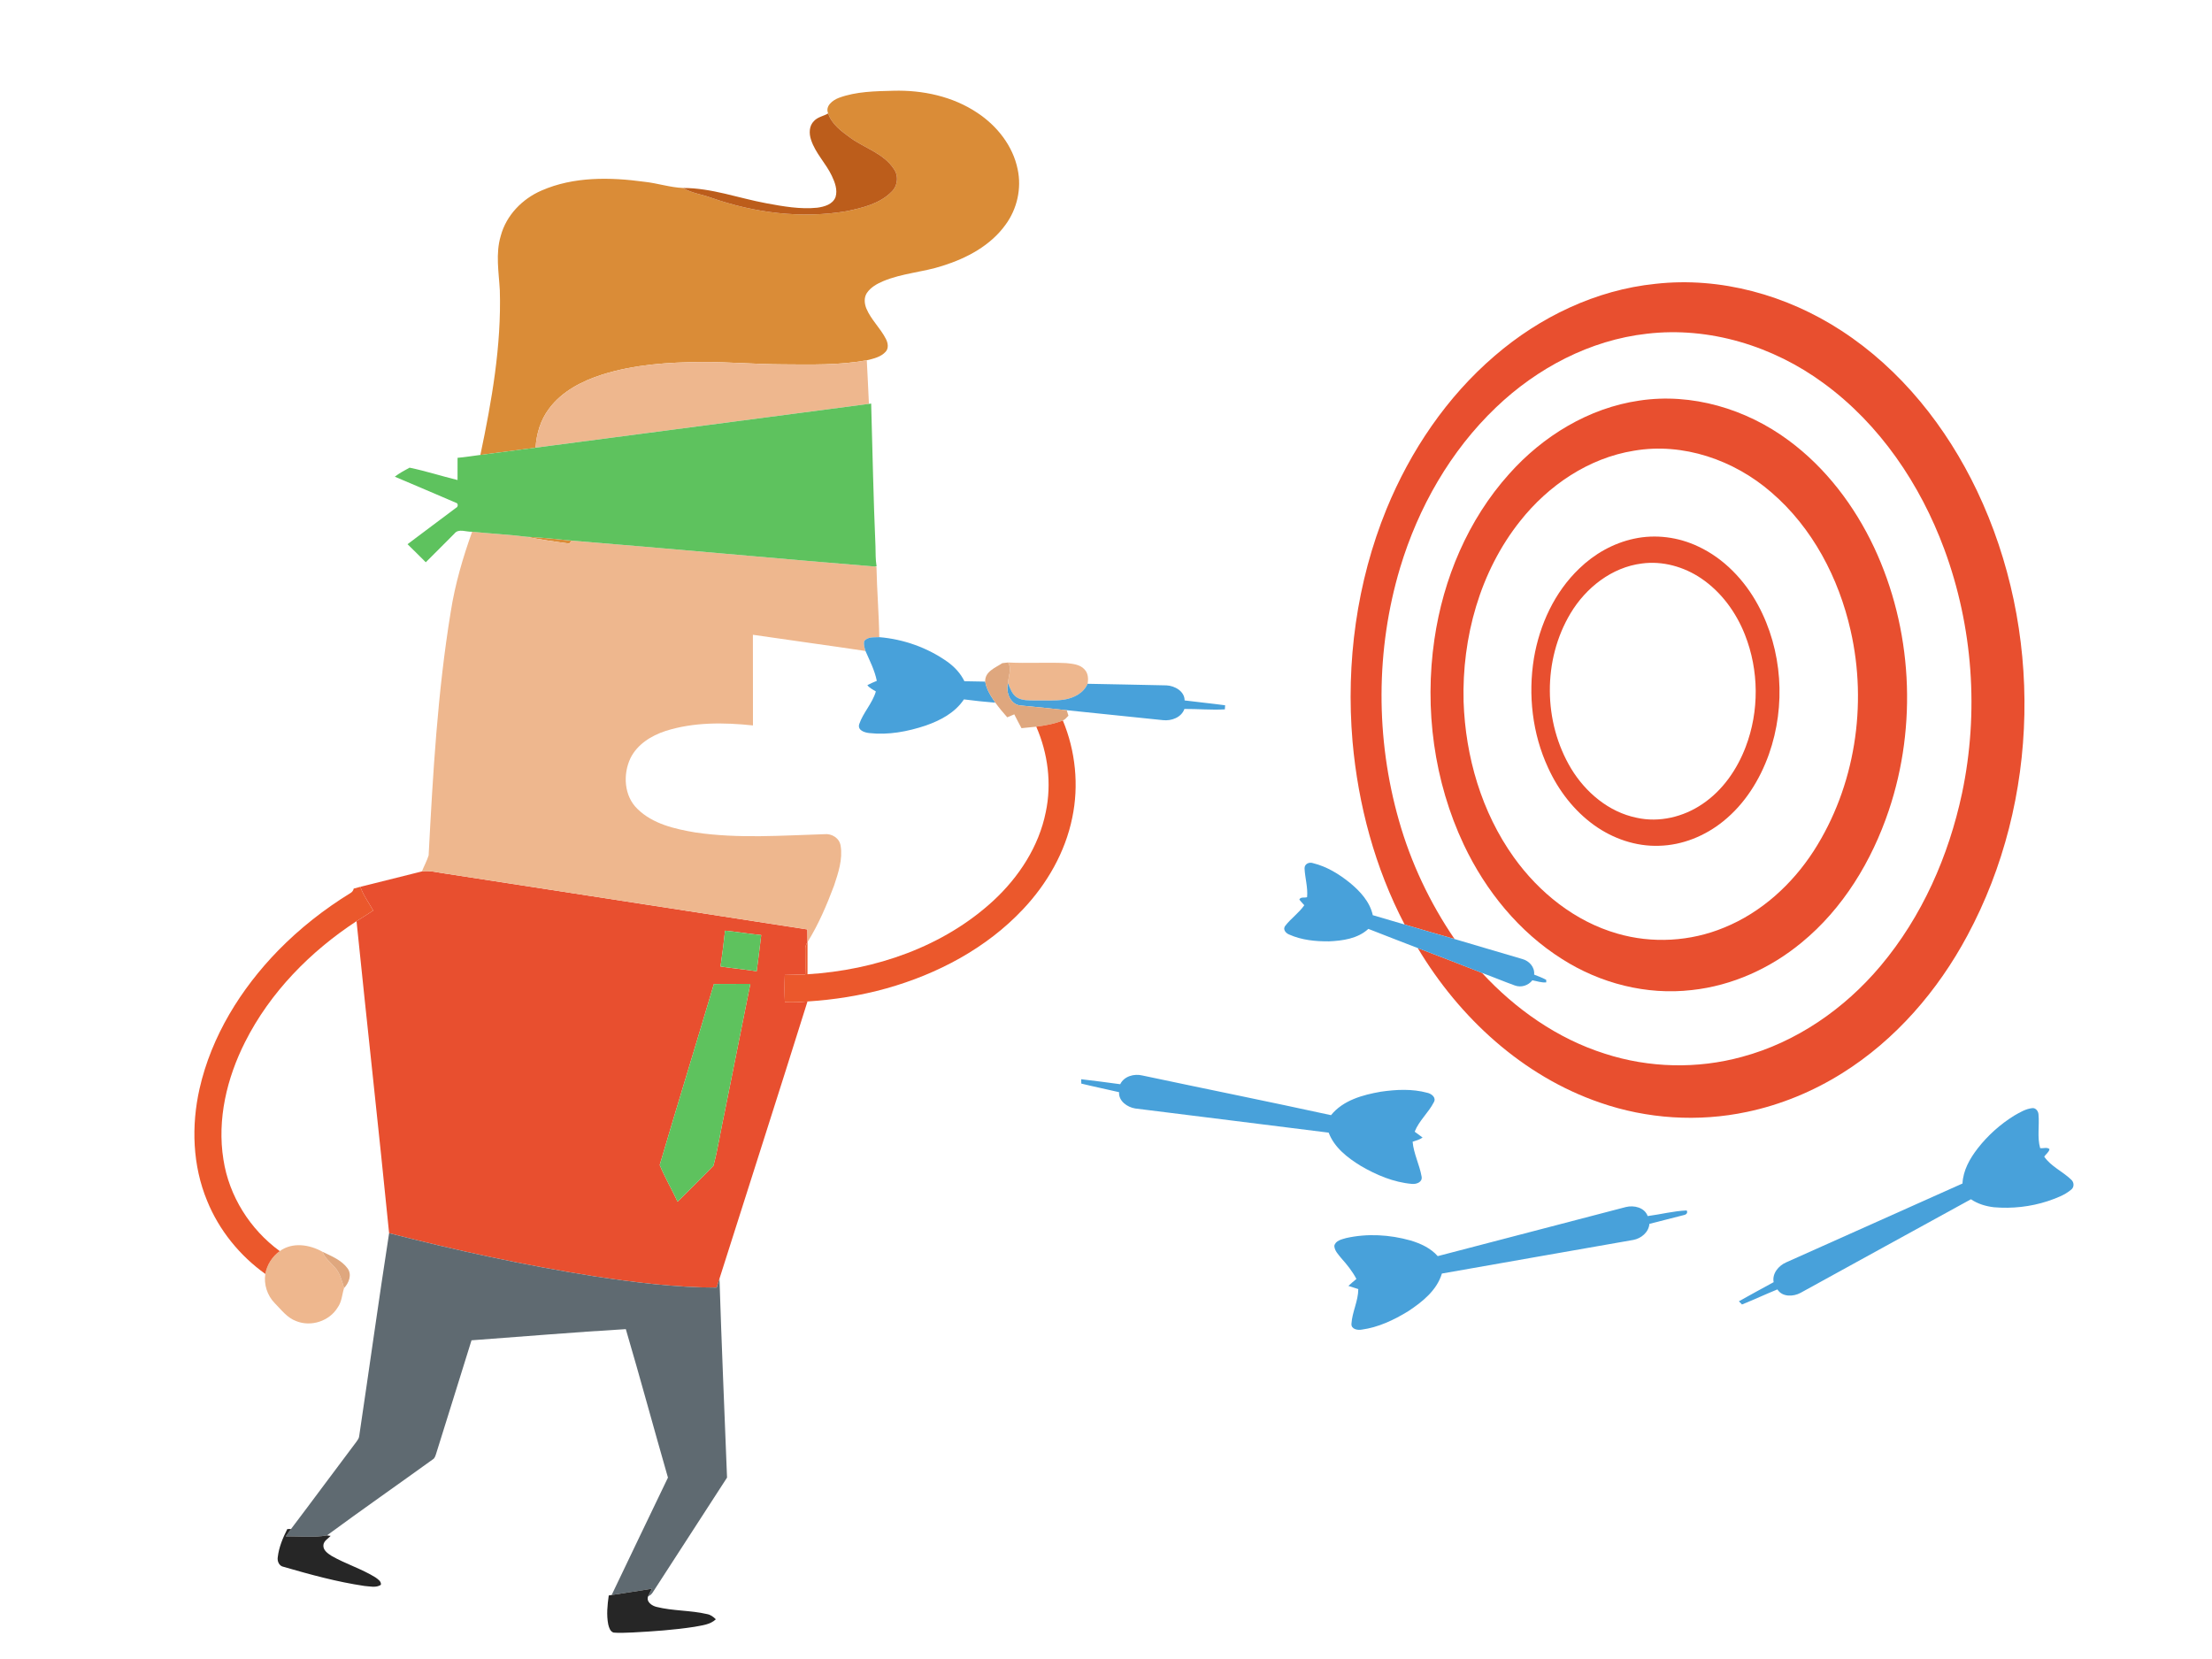 <?xml version="1.0" encoding="UTF-8"?>
<svg enable-background="new 0 0 1280 960" version="1.1" viewBox="0 0 1280 960" xml:space="preserve" xmlns="http://www.w3.org/2000/svg"><path d="m864.95 205.88c26.08-22.47 58.58-38.13 93.02-41.64 37.63-4.22 76.07 6.56 107.59 27.12 34.47 22.42 60.87 55.76 78.46 92.66 38.28 80.37 36.68 178.86-5.6 257.39-17.09 31.91-41.56 60.32-72.4 79.6-16.89 10.59-35.61 18.32-55.13 22.41-28.13 5.97-57.86 4.07-85.01-5.37-44.75-15.34-81.47-49.23-105.48-89.44 12.41 4.74 24.82 9.51 37.19 14.38 19.41 21.01 43.64 38.05 71.05 46.73 25.57 8.3 53.53 8.96 79.45 1.82 31.41-8.44 59.27-27.79 80.09-52.57 24.02-28.53 39.45-63.64 47.18-99.96 9.86-46.79 6.31-96.37-10.28-141.23-13.89-37.53-37.29-72.27-69.83-96.04-29.12-21.43-66.12-32.89-102.28-28.62-32.89 3.67-63.53 19.9-87.27 42.61-26.42 25.21-45.01 57.95-55.5 92.78-14.2 47.36-14.25 98.78-0.69 146.29 6.91 24.42 17.89 47.62 32.19 68.58-9.67-2.68-19.27-5.61-28.9-8.4-17.13-32.78-26.89-69.17-30.14-105.94-3.88-45.54 2.37-92.15 19.69-134.54 13.85-33.71 34.84-64.82 62.6-88.62z" fill="#E84F2F"/><path d="m948.58 231.81c30.41-4.62 61.92 4.85 86.41 23.02 21.5 15.85 38.06 37.76 49.42 61.81 22.18 47.2 25.18 102.98 8.55 152.38-9.82 29.19-26.43 56.71-50.43 76.39-18.01 14.91-40.23 25-63.57 27.5-26.1 3.04-52.9-3.83-74.97-17.9-25.02-15.75-44.3-39.54-56.89-66.1-17.36-36.75-22.93-78.74-17.07-118.88 5.09-35.07 19.42-69.23 43.22-95.74 19.48-21.9 46.06-38.22 75.33-42.48m-3.06 29c-26.25 4.22-49.58 20.09-65.89 40.73-23.3 29.27-33.69 67.41-32.71 104.47 1.09 31.88 10.39 63.92 29.04 90.02 14.63 20.47 35.44 37.17 59.85 44.18 20.24 5.91 42.46 4.63 61.93-3.47 21.44-8.72 39.27-24.98 51.76-44.3 24-37.3 31.2-84.44 21.4-127.51-6.85-30.42-22.09-59.6-45.96-80.08-21.49-18.64-51.01-28.93-79.42-24.04z" fill="#E84F2F"/><path d="m945.49 311.74c12.46-2.72 25.74-0.97 37.23 4.5 14.89 6.95 26.74 19.43 34.52 33.76 14.2 26.16 16.27 58.38 6.39 86.38-5.27 14.87-13.99 28.82-26.37 38.79-10.49 8.52-23.68 13.93-37.26 14.25-13.38 0.47-26.66-4.14-37.49-11.9-11.71-8.41-20.76-20.22-26.71-33.3-9.1-19.64-11.64-42.08-8.17-63.38 3.28-19.35 11.93-38.2 26.25-51.86 8.71-8.46 19.7-14.68 31.61-17.24m4.56 14.34c-17.41 2.19-32.37 14.02-41.22 28.79-16.23 27.04-15.87 62.96 0.35 89.92 8.35 13.77 21.79 25.13 37.83 28.4 13.12 2.95 27.2-0.46 38.2-8 11.68-7.87 20.01-19.97 24.96-33.02 7.89-20.67 7.7-44.3-0.44-64.87-5.1-12.98-13.72-24.78-25.34-32.63-9.97-6.73-22.33-10.22-34.34-8.59z" fill="#E84F2F"/><path d="m754.9 502.58c-0.12-2.71 2.7-3.94 5-3.08 7.86 1.94 14.94 6.27 21.19 11.32 5.95 4.9 11.61 10.99 13.29 18.76 6.15 1.76 12.29 3.56 18.42 5.4 9.63 2.79 19.23 5.72 28.9 8.4 13.05 3.95 26.18 7.66 39.24 11.58 3.97 1.05 7.26 4.72 6.8 9 2.35 0.95 4.75 1.8 6.99 3.02l0.03 1.48c-2.74 0.29-5.39-0.73-8.04-1.2-2.38 3.04-6.51 4.36-10.16 2.99-6.37-2.3-12.62-4.93-18.97-7.26-12.37-4.87-24.78-9.64-37.19-14.38-9.52-3.72-19.09-7.32-28.58-11.1-6.1 5.64-14.8 6.86-22.77 7.21-7.76 0.07-15.77-0.71-22.93-3.89-1.99-0.73-4.02-2.99-2.41-5.07 3.31-4.31 7.91-7.45 11.03-11.93-0.98-1.08-1.97-2.14-2.86-3.27 0.67-1.76 3.06-0.87 4.48-1.4 0.54-5.6-1.2-11.04-1.46-16.58z" fill="#48A1DA"/><path d="m648.22 627.39c2.27-4.66 8.11-6.21 12.86-5.04 36.36 7.71 72.81 15.04 109.13 22.95 6.99-8.64 18.34-11.74 28.83-13.57 8.89-1.29 18.15-1.76 26.9 0.63 2.39 0.5 5.37 2.78 3.75 5.49-3.09 6.04-8.55 10.61-11.07 17.02 1.54 1.11 3.05 2.22 4.58 3.38-1.73 1.24-3.79 1.76-5.77 2.43 0.62 7.03 4.05 13.39 5.22 20.28 0.49 3.19-3.1 4.38-5.64 4.12-10.55-0.91-20.55-5.14-29.61-10.44-7.63-4.68-15.28-10.58-18.55-19.22-37.32-4.74-74.66-9.28-111.98-13.99-4.57-0.75-9.65-4.29-9.31-9.43-7.27-1.71-14.6-3.19-21.86-4.97-0.01-0.63-0.04-1.89-0.06-2.52 7.53 0.93 15.07 1.8 22.58 2.88z" fill="#48A1DA"/><path d="m1165.6 645.53c3.24-1.84 6.57-3.88 10.36-4.3 2.05-0.26 3.57 1.79 3.64 3.68 0.61 6.47-0.85 13.1 0.96 19.46 1.69 0.31 4.08-0.73 5.41 0.6-0.31 1.78-2.12 2.88-3.06 4.33 3.96 5.75 10.66 8.54 15.57 13.28 1.78 1.49 1.93 4.41-0.01 5.86-3.86 3.26-8.75 4.94-13.45 6.59-10.02 3.29-20.69 4.45-31.18 3.56-4.72-0.54-9.38-1.95-13.34-4.62-32.9 17.99-65.71 36.11-98.58 54.15-4.15 2.28-10.64 2.52-13.4-1.99-6.87 2.81-13.61 5.94-20.49 8.72-0.45-0.46-1.35-1.39-1.8-1.85 6.66-3.76 13.4-7.38 20.11-11.06-0.98-5.01 2.88-9.55 7.22-11.45 34.02-15.21 68.04-30.43 102.06-45.64 0.36-7.63 4.26-14.46 8.83-20.36 5.85-7.5 13.05-13.96 21.15-18.96z" fill="#48A1DA"/><path d="m831.96 726.87c36.31-9.41 72.58-18.98 108.88-28.41 4.71-1.15 10.78 0.23 12.62 5.23 7.53-0.98 14.99-2.94 22.57-3.25 0.92 1.77-0.73 2.6-2.09 2.79-6.52 1.59-12.97 3.4-19.49 4.97-0.4 4.86-4.75 8.45-9.32 9.3-36.92 6.5-73.85 12.91-110.76 19.45-2.93 9.74-11.33 16.43-19.49 21.8-8.24 5.06-17.25 9.34-26.9 10.65-2.4 0.44-6.12-0.21-5.95-3.33 0.41-6.88 3.94-13.17 3.96-20.13-1.92-0.59-3.84-1.18-5.72-1.83 1.48-1.4 3.05-2.72 4.63-4.02-2.31-4.44-5.47-8.34-8.78-12.05-1.67-2.13-3.87-4.24-4-7.11 0.65-3.05 4.25-3.75 6.78-4.5 12.27-2.77 25.23-2.01 37.3 1.38 5.84 1.75 11.65 4.4 15.76 9.06z" fill="#48A1DA"/><path d="m485.45 56.6c10.05-3.71 20.98-3.81 31.56-4.09 16.93-0.46 34.38 3.27 48.58 12.8 11.38 7.54 20.56 19.13 23.3 32.69 2.35 11.02-0.31 22.89-6.97 31.96-8.66 12.12-22.44 19.44-36.37 23.82-11.38 3.74-23.6 4.29-34.68 9-3.52 1.51-7.07 3.51-9.25 6.76-1.76 2.67-1.45 6.18-0.27 9.02 2.71 6.48 8.11 11.3 11.26 17.53 1.2 2.26 1.78 5.39-0.12 7.45-2.78 3.08-7.05 4.01-10.91 4.94-16.03 2.92-32.4 2.47-48.62 2.36-15.68-0.05-31.31-1.45-46.99-1.35-19.27 0.11-38.8 1.43-57.29 7.2-11.78 3.74-23.5 9.7-31 19.84-4.88 6.48-7.28 14.49-7.75 22.53-10.65 1.4-21.29 2.84-31.95 4.19 6.58-31.31 12.21-63.14 11.25-95.25-0.58-10.47-2.55-21.24 0.54-31.52 3.16-11.87 12.42-21.39 23.56-26.21 18.65-8.18 39.76-7.78 59.57-5.08 7.52 0.8 14.78 3.27 22.35 3.59 5.01 3.03 10.94 3.65 16.35 5.67 24.99 8.77 52.19 12.19 78.41 7.73 9.2-1.94 19.11-4.3 25.93-11.23 3.54-3.38 4.18-9.19 1.3-13.19-5.87-8.96-16.72-11.98-25.04-17.95-5.17-3.78-10.89-7.81-12.97-14.18-1.87-4.31 2.68-7.7 6.22-9.03z" fill="#DA8C37"/><path d="m304.72 310.61c8.7 0.38 17.37 1.33 26.04 2.23-0.34 0.42-1.02 1.28-1.36 1.7-8.25-1.09-16.53-2.24-24.68-3.93z" fill="#DA8C37"/><path d="m479.23 65.63c2.08 6.37 7.8 10.4 12.97 14.18 8.32 5.97 19.17 8.99 25.04 17.95 2.88 4 2.24 9.81-1.3 13.19-6.82 6.93-16.73 9.29-25.93 11.23-26.22 4.46-53.42 1.04-78.41-7.73-5.41-2.02-11.34-2.64-16.35-5.67 16.53-0.04 32.18 5.91 48.27 8.86 9.67 1.79 19.56 3.56 29.42 2.55 4.06-0.56 8.92-1.9 10.54-6.13 1.32-4.18-0.37-8.56-2.15-12.34-3.44-7.25-9.48-13.06-11.99-20.78-1.23-3.6-1.22-8.1 1.68-10.91 2.18-2.39 5.53-2.82 8.21-4.4z" fill="#BC5D1B"/><path d="m244.13 504.26c4.46-0.67 8.87 0.6 13.27 1.2 69.93 10.79 139.85 21.6 209.78 32.38 0.04 2.44 0.06 4.89 0.1 7.34-0.73 1.16-1.36 2.42-1.27 3.84-0.06 4.94 0.21 9.89-0.04 14.84-3.94 0.1-7.88 0.21-11.82 0.31-0.23 5.23-0.22 10.46 0.03 15.69 4.36 0.23 8.73 0.08 13.08-0.35-16.76 53.53-33.97 106.93-50.93 160.4-0.55 1.71-1.09 3.43-1.62 5.16-23.73 0.02-47.33-2.99-70.75-6.51-39.99-6.31-79.6-14.89-118.8-24.97-6-60.2-12.72-120.34-18.85-180.54 3.23-2.04 6.5-4.03 9.66-6.16-2.55-4.54-5.71-8.78-7.45-13.73 11.88-2.93 23.75-5.9 35.61-8.9m175.43 34.28c-0.73 6.92-1.62 13.83-2.62 20.73 6.96 1.02 13.96 1.72 20.92 2.76 0.93-6.98 1.8-13.96 2.63-20.95-6.99-0.71-13.93-1.84-20.93-2.54m-6.47 30.91c-10.32 34.93-21.09 69.75-31.34 104.7 2.99 7.26 7.02 14.09 10.35 21.22 6.88-6.98 13.99-13.74 20.74-20.83 2.7-10.06 4.18-20.47 6.43-30.65 4.96-24.85 9.99-49.69 14.92-74.54-7.04 0.09-14.07-0.08-21.1 0.1z" fill="#E84F2F"/><path d="m452.96 210.84c16.22 0.11 32.59 0.56 48.62-2.36 0.42 8.41 0.88 16.81 1.23 25.23-64.3 8.41-128.58 16.92-192.88 25.35 0.47-8.04 2.87-16.05 7.75-22.53 7.5-10.14 19.22-16.1 31-19.84 18.49-5.77 38.02-7.09 57.29-7.2 15.68-0.1 31.31 1.3 46.99 1.35z" fill="#EEB78E"/><path d="m273.2 307.7c10.5 1.08 21.05 1.6 31.52 2.91 8.15 1.69 16.43 2.84 24.68 3.93 0.34-0.42 1.02-1.28 1.36-1.7 58.53 4.71 117 10.26 175.53 14.99l0.89 0.05c0.25 13.62 1.43 27.2 1.62 40.82-2.96 0.21-6.8-0.4-8.77 2.39-0.32 1.9 0.22 3.81 0.79 5.61-21.69-3.27-43.45-6.17-65.15-9.38 0.07 17.49 0 34.97 0.04 52.46-16.86-1.78-34.34-1.98-50.65 3.23-8.24 2.71-16.33 7.72-20.25 15.75-4.43 9.37-3.71 21.85 4.03 29.31 8.91 8.77 21.72 11.64 33.65 13.66 24.7 3.63 49.73 1.75 74.55 0.98 4.29-0.46 8.72 2.24 9.4 6.69 1.29 7.87-1.36 15.69-3.81 23.09-4.22 11.27-9.01 22.45-15.35 32.69-0.04-2.45-0.06-4.9-0.1-7.34-69.93-10.78-139.85-21.59-209.78-32.38-4.4-0.6-8.81-1.87-13.27-1.2 1.25-3.12 2.89-6.08 3.9-9.28 2.48-47.13 5.15-94.41 12.81-141.05 2.48-15.81 6.97-31.19 12.36-46.23z" fill="#EEB78E"/><path d="m583.32 383.36c11.21 0.56 22.44-0.18 33.65 0.35 3.7 0.4 7.98 0.7 10.63 3.68 2.09 2.18 2.3 5.46 1.73 8.29-2.23 5.34-7.84 8.18-13.27 9.12-5.64 0.89-11.38 0.43-17.07 0.55-3.57-0.11-7.47 0.16-10.61-1.82-2.83-1.84-3.85-5.27-5.11-8.2 0.18-3.98 2.39-8.26 0.05-11.97z" fill="#EEB78E"/><path d="m161.89 723.97c7.35-5.36 17.27-3.82 24.76 0.41 1.34 3.7 4.53 6.08 7.06 8.91 3.04 3.35 4.15 7.86 5.38 12.09-1.17 3.72-1.29 7.85-3.64 11.13-4.77 7.96-15.45 11.46-24.03 7.97-5.28-1.9-8.66-6.6-12.47-10.43-4.3-4.39-6.37-10.81-5.43-16.88 0.99-5.29 3.99-10.08 8.37-13.2z" fill="#EEB78E"/><path d="m309.93 259.06c64.3-8.43 128.58-16.94 192.88-25.35l1.3-0.18c0.78 27.48 1.3 54.97 2.49 82.43 0.13 3.9-0.03 7.83 0.64 11.7l-0.95 0.17c-58.53-4.73-117-10.28-175.53-14.99-8.67-0.9-17.34-1.85-26.04-2.23-10.47-1.31-21.02-1.83-31.52-2.91-3.39 0.2-7.85-2.09-10.3 1.13-5.47 5.55-11.02 11.01-16.51 16.53-3.54-3.47-6.99-7.02-10.56-10.46 9.32-7.07 18.74-14 28.07-21.05 1.23-0.43 1.36-2.64-0.02-2.9-11.78-5.09-23.61-10.08-35.42-15.11 2.64-2.05 5.61-3.63 8.54-5.22 9.34 1.92 18.49 4.89 27.76 7.16-0.01-4.29-0.03-8.57 0.01-12.86 4.43-0.37 8.81-1.12 13.21-1.67 10.66-1.35 21.3-2.79 31.95-4.19z" fill="#5ec25e"/><path d="m419.56 538.54c7 0.7 13.94 1.83 20.93 2.54-0.83 6.99-1.7 13.97-2.63 20.95-6.96-1.04-13.96-1.74-20.92-2.76 1-6.9 1.89-13.81 2.62-20.73z" fill="#5ec25e"/><path d="m413.09 569.45c7.03-0.18 14.06-0.01 21.1-0.1-4.93 24.85-9.96 49.69-14.92 74.54-2.25 10.18-3.73 20.59-6.43 30.65-6.75 7.09-13.86 13.85-20.74 20.83-3.33-7.13-7.36-13.96-10.35-21.22 10.25-34.95 21.02-69.77 31.34-104.7z" fill="#5ec25e"/><path d="m508.8 368.7c14.03 1.16 27.84 6.04 39.35 14.18 4.12 2.94 7.7 6.72 9.91 11.32 4.01 0.04 8.02 0.1 12.03 0.22 0.74 4.55 3.33 8.47 5.89 12.2-6.08-0.51-12.15-1.1-18.19-1.91-5.13 7.71-13.63 12.19-22.15 15.15-10.43 3.49-21.59 5.58-32.59 4.34-2.73-0.27-6.96-1.58-5.85-5.18 2.3-6.71 7.61-12 9.63-18.9-1.72-1.11-3.68-1.97-4.92-3.65 1.75-0.96 3.61-1.7 5.46-2.48-1.2-6.11-4.09-11.63-6.55-17.29-0.57-1.8-1.11-3.71-0.79-5.61 1.97-2.79 5.81-2.18 8.77-2.39z" fill="#48A1DA"/><path d="m591.11 408.29c-6.24-0.09-9.31-7.56-7.84-12.96 1.26 2.93 2.28 6.36 5.11 8.2 3.14 1.98 7.04 1.71 10.61 1.82 5.69-0.12 11.43 0.34 17.07-0.55 5.43-0.94 11.04-3.78 13.27-9.12 15.23 0.21 30.47 0.66 45.71 0.92 4.7 0.23 10.48 3.39 10.45 8.71 7.8 1 15.64 1.76 23.44 2.81-0.04 0.59-0.12 1.77-0.15 2.36-7.78 0.46-15.6-0.29-23.4-0.24-1.74 4.95-7.57 7.05-12.44 6.48-18.56-1.92-37.12-3.86-55.68-5.75-8.71-0.98-17.43-1.82-26.15-2.68z" fill="#48A1DA"/><path d="m570.09 394.42c-0.21-5.9 5.89-7.97 9.91-10.68 0.83-0.09 2.49-0.29 3.32-0.38 2.34 3.71 0.13 7.99-0.05 11.97-1.47 5.4 1.6 12.87 7.84 12.96 8.72 0.86 17.44 1.7 26.15 2.68 0.25 0.79 0.76 2.36 1.01 3.15-1.02 1-1.89 2.23-3.24 2.8-4.91 1.97-10.16 2.88-15.38 3.58-2.85 0.32-5.7 0.6-8.55 0.87-1.43-2.65-2.83-5.31-4.17-8-1.37 0.57-2.72 1.14-4.08 1.71-2.41-2.71-4.74-5.52-6.87-8.46-2.56-3.73-5.15-7.65-5.89-12.2z" fill="#DFA77E"/><path d="m186.65 724.38c5.18 2.5 10.99 4.78 14.49 9.59 2.67 3.66 0.74 8.44-2.05 11.41-1.23-4.23-2.34-8.74-5.38-12.09-2.53-2.83-5.72-5.21-7.06-8.91z" fill="#DFA77E"/><path d="m599.65 420.5c5.22-0.7 10.47-1.61 15.38-3.58 7.35 17.67 9.37 37.54 5.44 56.28-4.06 19.93-14.56 38.19-28.45 52.91-21.19 22.59-49.52 37.54-79.13 45.85-14.88 4.15-30.22 6.58-45.63 7.55-4.35 0.43-8.72 0.58-13.08 0.35-0.25-5.23-0.26-10.46-0.03-15.69 3.94-0.1 7.88-0.21 11.82-0.31 0.25-4.95-0.02-9.9 0.04-14.84-0.09-1.42 0.54-2.68 1.27-3.84 0.02 6.2 0 12.4-0.01 18.59 39.1-2.39 78.63-15.82 107.72-42.73 14.67-13.62 26.18-31.27 30.15-51.08 3.52-16.54 1.25-34.02-5.49-49.46z" fill="#EB582C"/><path d="m204.69 514.18c1.27-0.36 2.55-0.7 3.83-1.02 1.74 4.95 4.9 9.19 7.45 13.73-3.16 2.13-6.43 4.12-9.66 6.16-26.77 17.54-50.03 41.19-64.5 69.93-10.52 20.82-16.27 44.73-12.52 68.02 3.23 21.12 15.41 40.41 32.6 52.97-4.38 3.12-7.38 7.91-8.37 13.2-14.85-10.61-26.79-25.35-33.66-42.3-8.46-20.41-9.22-43.43-4.4-64.84 6.89-30.43 23.92-57.86 45.54-80.05 12.48-12.76 26.61-23.87 41.81-33.21 1-0.58 1.63-1.45 1.88-2.59z" fill="#EB582C"/><path d="m225.16 713.59c39.2 10.08 78.81 18.66 118.8 24.97 23.42 3.52 47.02 6.53 70.75 6.51 0.53-1.73 1.07-3.45 1.62-5.16 1.23 38.38 2.88 76.74 4.38 115.12-14.39 22.17-28.73 44.37-43.08 66.56-0.64 0.97-1.5 1.68-2.58 2.13 0.67-1.51 1.44-2.96 2.2-4.41-7.75 1.35-15.55 2.41-23.31 3.66 10.79-22.68 21.72-45.29 32.58-67.94-8.23-28.6-15.98-57.36-24.38-85.91-29.78 1.75-59.53 4.3-89.29 6.46-6.78 22.01-13.77 43.95-20.58 65.95-0.39 1.08-0.72 2.31-1.79 2.94-20.39 14.72-41.03 29.11-61.29 44.01-7.84 1.43-15.89 0.39-23.82 0.6 1-1.45 2.01-2.89 3.04-4.31 12.73-16.78 25.2-33.75 37.89-50.56 0.68-0.95 1.42-1.93 1.54-3.12 5.84-39.15 11.25-78.38 17.32-117.5z" fill="#5F6A71"/><path d="m166.26 884.8c0.54-0.01 1.61-0.02 2.15-0.03-1.03 1.42-2.04 2.86-3.04 4.31 7.93-0.21 15.98 0.83 23.82-0.6 0.54 0.07 1.61 0.2 2.15 0.27-1.47 1.62-3.9 2.83-4.19 5.22-0.36 2.98 2.44 4.91 4.64 6.32 8.19 4.72 17.39 7.48 25.44 12.47 1.39 1.04 3.51 2.27 3.18 4.32-2.82 1.86-6.4 0.86-9.54 0.65-15.85-2.34-31.36-6.6-46.73-11.05-2.6-0.44-3.81-3.22-3.41-5.61 0.66-5.74 2.94-11.17 5.53-16.27z" fill="#262626"/><path d="m353.94 922.97c7.76-1.25 15.56-2.31 23.31-3.66-0.76 1.45-1.53 2.9-2.2 4.41-1.26 3.16 2.19 5.52 4.88 6.14 9.51 2.38 19.5 1.9 29.05 4.12 2.08 0.34 3.81 1.55 5.25 3.05-3.3 3.14-8.05 3.49-12.29 4.33-11.88 1.84-23.89 2.66-35.88 3.29-3.65 0.07-7.32 0.41-10.96 0.07-2.01-0.55-2.68-2.93-3.13-4.71-1.1-5.54-0.48-11.24 0.29-16.77 0.42-0.07 1.26-0.2 1.68-0.27z" fill="#262626"/></svg>
